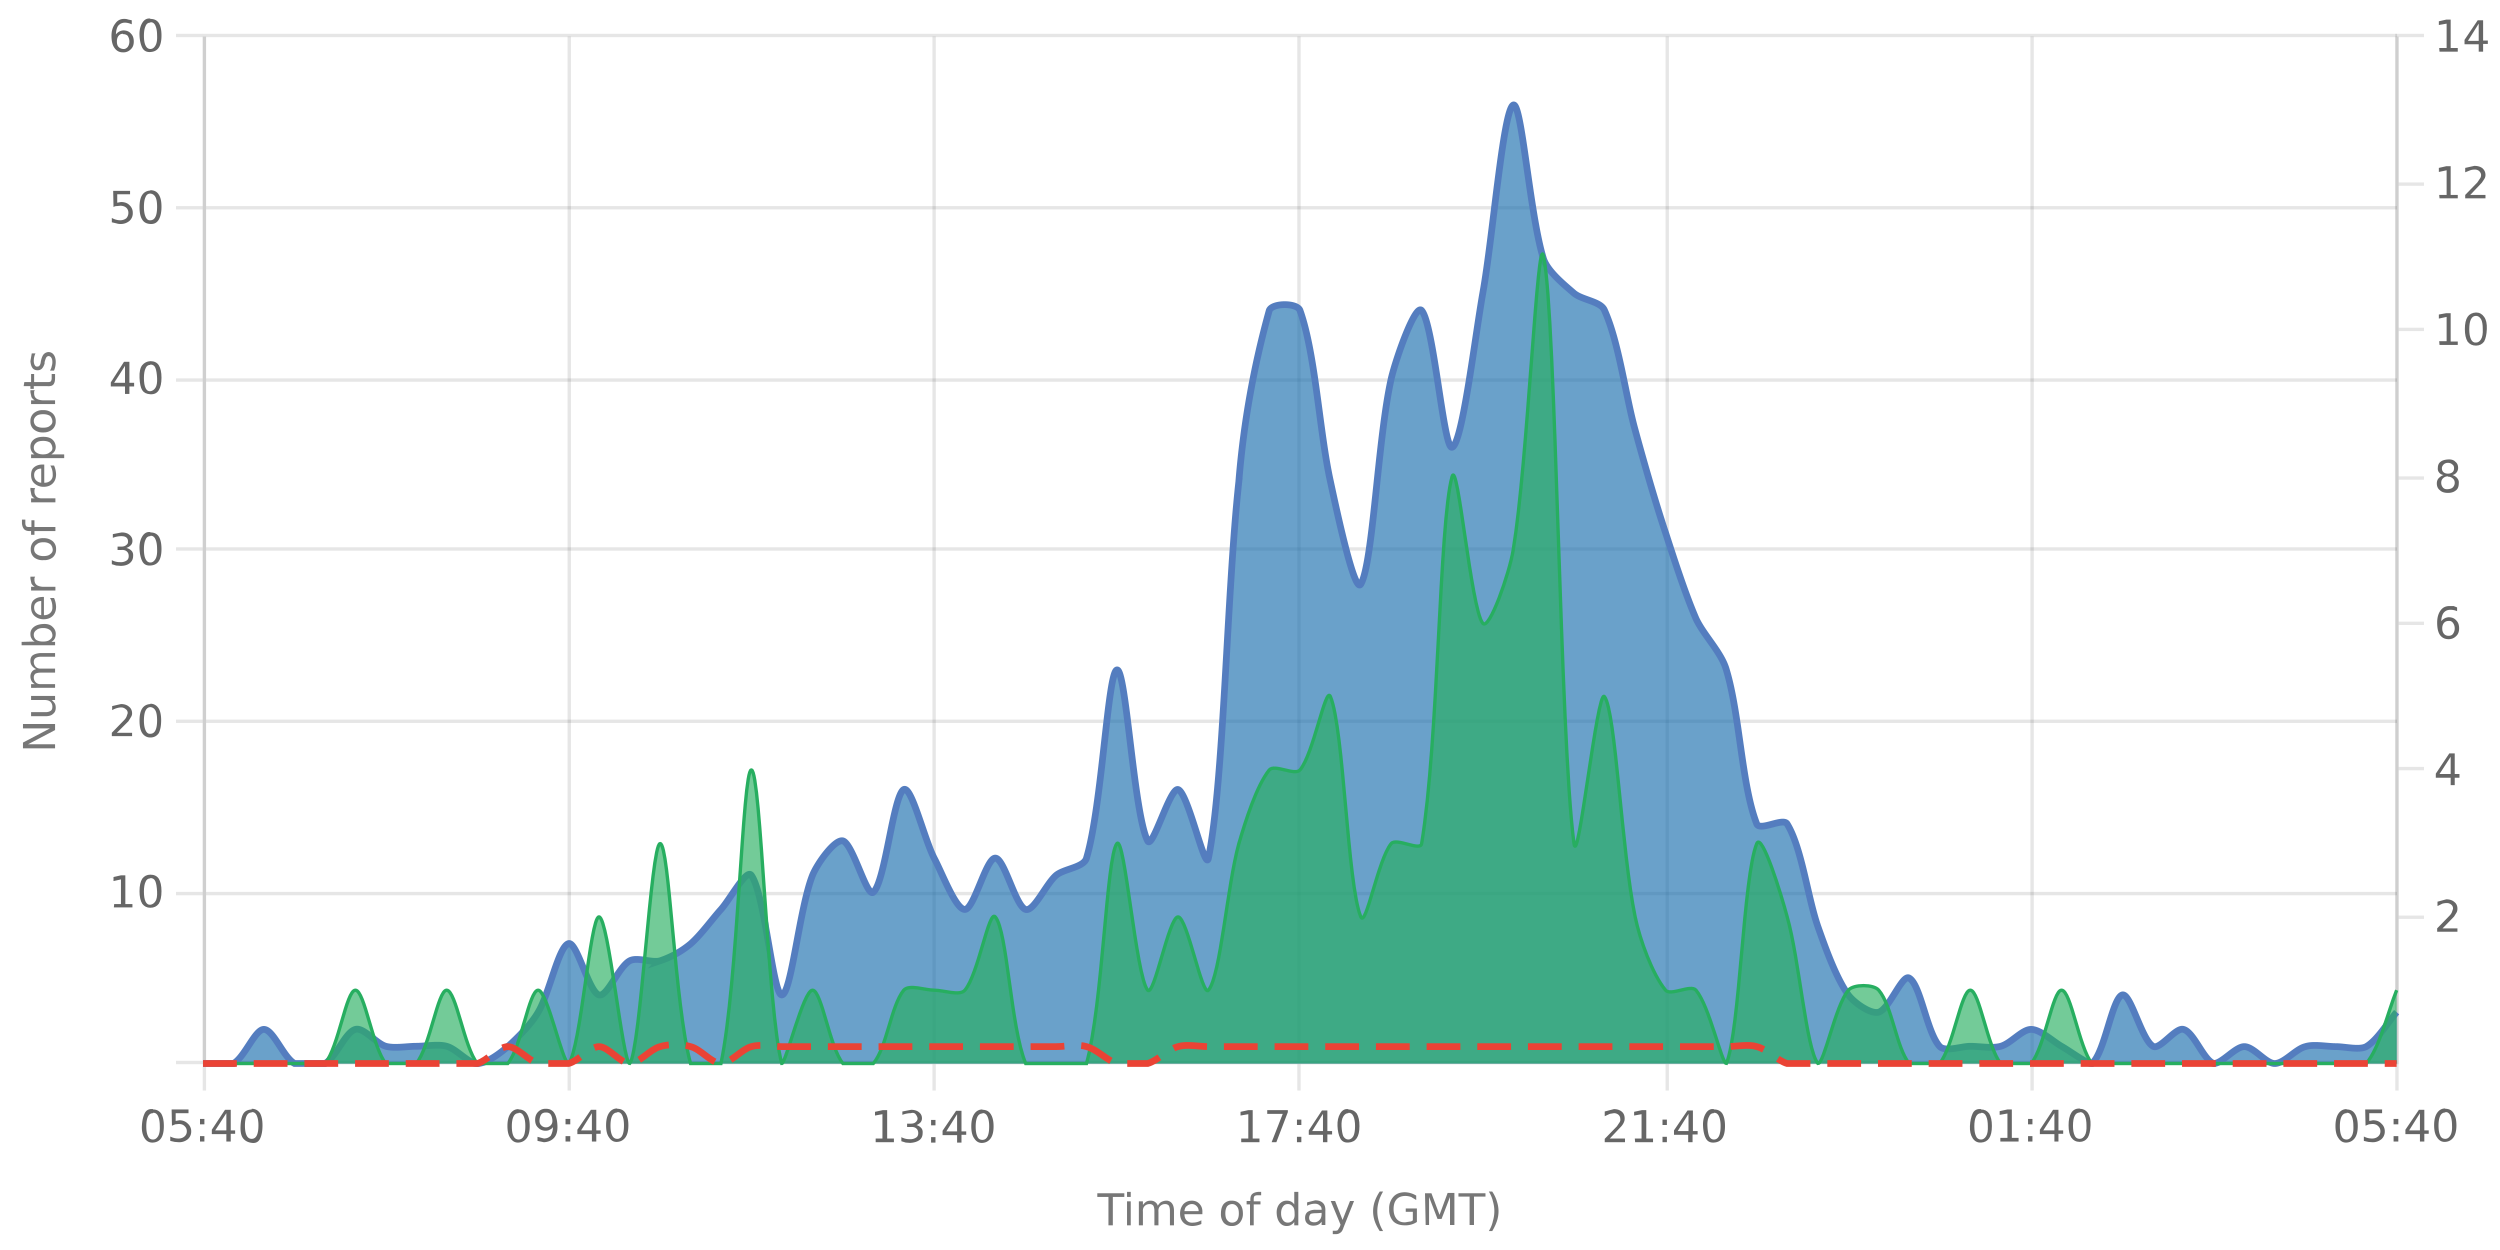 <?xml version="1.0" encoding="UTF-8"?><svg xmlns="http://www.w3.org/2000/svg" xmlns:xlink="http://www.w3.org/1999/xlink" viewBox="0 0 740 370" version="1.1"><defs><clipPath id="clip1"><path d="M60.1 31h649.4v283.8H60Zm0 0"/></clipPath><clipPath id="clip2"><path d="M59.1 9.8h651.4v306H59Zm0 0"/></clipPath><clipPath id="clip3"><path d="M60.1 75h649.4v239.8H60Zm0 0"/></clipPath><clipPath id="clip4"><path d="M59.6 61H710v254.3H59.6Zm0 0"/></clipPath><clipPath id="clip5"><path d="M59.1 280h651.4v35.8H59Zm0 0"/></clipPath></defs><g id="surface2662471"><path style="fill:none;stroke-width:1;stroke-linecap:butt;stroke-linejoin:miter;stroke:rgb(0%,0%,0%);stroke-opacity:0.098;stroke-miterlimit:10;" d="M61 314.5h648.5"/><path style="fill:none;stroke-width:1;stroke-linecap:butt;stroke-linejoin:miter;stroke:rgb(0%,0%,0%);stroke-opacity:0.098;stroke-miterlimit:10;" d="M52.1 314.5H60"/><path style="fill:none;stroke-width:1;stroke-linecap:butt;stroke-linejoin:miter;stroke:rgb(0%,0%,0%);stroke-opacity:0.098;stroke-miterlimit:10;" d="M61 264.5h648.5"/><path style="fill:none;stroke-width:1;stroke-linecap:butt;stroke-linejoin:miter;stroke:rgb(0%,0%,0%);stroke-opacity:0.098;stroke-miterlimit:10;" d="M52.1 264.5H60"/><path style="fill:none;stroke-width:1;stroke-linecap:butt;stroke-linejoin:miter;stroke:rgb(0%,0%,0%);stroke-opacity:0.098;stroke-miterlimit:10;" d="M61 213.5h648.5"/><path style="fill:none;stroke-width:1;stroke-linecap:butt;stroke-linejoin:miter;stroke:rgb(0%,0%,0%);stroke-opacity:0.098;stroke-miterlimit:10;" d="M52.1 213.5H60"/><path style="fill:none;stroke-width:1;stroke-linecap:butt;stroke-linejoin:miter;stroke:rgb(0%,0%,0%);stroke-opacity:0.098;stroke-miterlimit:10;" d="M61 162.5h648.5"/><path style="fill:none;stroke-width:1;stroke-linecap:butt;stroke-linejoin:miter;stroke:rgb(0%,0%,0%);stroke-opacity:0.098;stroke-miterlimit:10;" d="M52.1 162.5H60"/><path style="fill:none;stroke-width:1;stroke-linecap:butt;stroke-linejoin:miter;stroke:rgb(0%,0%,0%);stroke-opacity:0.098;stroke-miterlimit:10;" d="M61 112.5h648.5"/><path style="fill:none;stroke-width:1;stroke-linecap:butt;stroke-linejoin:miter;stroke:rgb(0%,0%,0%);stroke-opacity:0.098;stroke-miterlimit:10;" d="M52.1 112.5H60"/><path style="fill:none;stroke-width:1;stroke-linecap:butt;stroke-linejoin:miter;stroke:rgb(0%,0%,0%);stroke-opacity:0.098;stroke-miterlimit:10;" d="M61 61.5h648.5"/><path style="fill:none;stroke-width:1;stroke-linecap:butt;stroke-linejoin:miter;stroke:rgb(0%,0%,0%);stroke-opacity:0.098;stroke-miterlimit:10;" d="M52.1 61.5H60"/><path style="fill:none;stroke-width:1;stroke-linecap:butt;stroke-linejoin:miter;stroke:rgb(0%,0%,0%);stroke-opacity:0.098;stroke-miterlimit:10;" d="M61 10.5h648.5"/><path style="fill:none;stroke-width:1;stroke-linecap:butt;stroke-linejoin:miter;stroke:rgb(0%,0%,0%);stroke-opacity:0.098;stroke-miterlimit:10;" d="M52.1 10.5H60"/><path style=" stroke:none;fill-rule:nonzero;fill:rgb(46.667%,46.667%,46.667%);fill-opacity:1;" d="M6.8 221.5v-1.7l8-4.2h-8v-1.3h9.5v1.8l-8 4.2h8v1.2Zm6.7-9.5H9.2v-1.2h4.3q.9 0 1.5-.4.5-.3.5-1.2a2 2 0 0 0-.6-1.5q-.6-.5-1.7-.5h-4V206h7.1v1.2h-1q.5.4.9 1 .3.5.3 1.3 0 1.2-.8 1.8-.7.7-2.2.7m-2.9-14a3 3 0 0 1-1.2-1q-.4-.6-.4-1.4 0-1.2.8-1.7t2.2-.6h4.3v1.1h-4.2q-1 0-1.6.4-.5.4-.5 1.1 0 .9.6 1.5t1.7.5h4v1.2h-4.2q-1 0-1.6.3-.5.4-.5 1.1 0 .9.6 1.5t1.7.5h4v1.1H9.2v-1.1h1.1q-.7-.4-1-1t-.3-1.3.4-1.3 1.2-.8m2.2-12.2q-1.4 0-2 .6-.8.5-.8 1.4t.7 1.5q.8.5 2 .5 1.4 0 2-.5.9-.6.8-1.5t-.7-1.4q-.8-.6-2-.6m-2.5 4q-.7-.3-1-1-.3-.4-.3-1.3 0-1.2 1-2t2.8-.9 2.7.8q1 .9 1 2.1 0 .8-.3 1.4t-1 1h1.1v1H6.4v-1Zm2.2-13.2h.5v5.4q1.2 0 1.9-.7t.6-1.8a5 5 0 0 0-.7-2.6H16a7 7 0 0 1 .6 2.6q0 1.7-1 2.7t-2.7 1a4 4 0 0 1-2.7-1q-1-.9-1-2.5 0-1.5.8-2.2 1-.9 2.6-.9m-.4 1.2q-.9 0-1.5.5t-.6 1.4q0 1 .6 1.6t1.5.7Zm-1.8-7.2-.2.4v.5q0 1 .6 1.5t1.9.6h3.7v1.1H9.2v-1.1h1.1q-.7-.4-1-1l-.3-1.4v-.6Zm-.3-8.1q0 .9.7 1.4.8.6 2 .6 1.4 0 2-.5.9-.6.8-1.5t-.7-1.5q-.8-.6-2-.6-1.4 0-2 .6-.8.5-.8 1.5m-1 0a3 3 0 0 1 1-2.4 4 4 0 0 1 2.8-.9 4 4 0 0 1 2.7.9 3 3 0 0 1 1 2.4 3 3 0 0 1-1 2.4 4 4 0 0 1-2.7.8 4 4 0 0 1-2.8-.8 3 3 0 0 1-1-2.4m-2.6-8.8h1v1q0 .7.3 1 .1.2.9.2h.6v-2h.9v2h6.2v1.2h-6.2v1.1h-1v-1.1h-.4q-1.2 0-1.7-.6t-.6-1.7Zm3.9-9.3-.2.5v.5q0 .9.6 1.5t1.9.5h3.7v1.2H9.2v-1.2h1.1q-.7-.3-1-1L9 145v-.6Zm2.2-7h.5v5.4q1.2 0 1.9-.7t.6-1.8a5 5 0 0 0-.7-2.6H16a7 7 0 0 1 .6 2.6q0 1.7-1 2.7t-2.7 1a4 4 0 0 1-2.7-1q-1-.9-1-2.5 0-1.5.8-2.2 1-.9 2.6-.9m-.4 1.2q-.9 0-1.5.5t-.6 1.4q0 1 .6 1.6t1.5.7Zm3.1-4.2H19v1.1H9.2v-1.1h1q-.6-.4-.9-1t-.3-1.3q0-1.3 1-2.1t2.8-.8 2.7.8 1 2.1q0 .8-.3 1.3t-1 1m-2.4-4q-1.4 0-2 .5-.8.6-.8 1.5t.7 1.4q.8.6 2 .6 1.4 0 2-.6.9-.5.8-1.4t-.7-1.5q-.8-.5-2-.5m-2.8-6q0 1 .7 1.6.8.5 2 .5 1.4 0 2-.5.9-.6.8-1.5t-.7-1.5q-.8-.5-2-.5-1.4 0-2 .5-.8.6-.8 1.5m-1 0a3 3 0 0 1 1-2.3 4 4 0 0 1 2.8-.9 4 4 0 0 1 2.7.9 3 3 0 0 1 1 2.4 3 3 0 0 1-1 2.4 4 4 0 0 1-2.7.9 4 4 0 0 1-2.8-.9 3 3 0 0 1-1-2.4m1.3-9.2-.2.4v.5q0 1 .6 1.5t1.9.6h3.7v1.1H9.2v-1.1h1.1q-.7-.4-1-1l-.3-1.4v-.6Zm-3.1-2.4h2v-2.4h.9v2.4H14q.9 0 1-.2.3-.3.3-1v-1.2h1v1.2q0 1.3-.5 1.9t-1.8.5H10v.8h-1v-.8h-2Zm2.2-8.5h1.1a5 5 0 0 0-.5 2.2q0 .8.3 1.3t.8.4q.4 0 .6-.3.3-.3.4-1.3l.1-.4q.3-1.2.8-1.7t1.3-.6q1 0 1.6.8t.6 2.2a7 7 0 0 1-.5 2.5h-1.2q.4-.7.5-1.3.2-.6.2-1.2 0-.9-.3-1.3a1 1 0 0 0-.8-.5q-.4 0-.7.4-.2.3-.5 1.4v.4q-.3 1-.8 1.5t-1.3.5q-1 0-1.5-.7t-.6-2zM4.2 222.8"/><path style="fill:none;stroke-width:1;stroke-linecap:butt;stroke-linejoin:miter;stroke:rgb(0%,0%,0%);stroke-opacity:0.098;stroke-miterlimit:10;" d="M710 271.5h7.5"/><path style="fill:none;stroke-width:1;stroke-linecap:butt;stroke-linejoin:miter;stroke:rgb(0%,0%,0%);stroke-opacity:0.098;stroke-miterlimit:10;" d="M710 227.5h7.5"/><path style="fill:none;stroke-width:1;stroke-linecap:butt;stroke-linejoin:miter;stroke:rgb(0%,0%,0%);stroke-opacity:0.098;stroke-miterlimit:10;" d="M710 184.5h7.5"/><path style="fill:none;stroke-width:1;stroke-linecap:butt;stroke-linejoin:miter;stroke:rgb(0%,0%,0%);stroke-opacity:0.098;stroke-miterlimit:10;" d="M710 141.5h7.5"/><path style="fill:none;stroke-width:1;stroke-linecap:butt;stroke-linejoin:miter;stroke:rgb(0%,0%,0%);stroke-opacity:0.098;stroke-miterlimit:10;" d="M710 97.5h7.5"/><path style="fill:none;stroke-width:1;stroke-linecap:butt;stroke-linejoin:miter;stroke:rgb(0%,0%,0%);stroke-opacity:0.098;stroke-miterlimit:10;" d="M710 54.5h7.5"/><path style="fill:none;stroke-width:1;stroke-linecap:butt;stroke-linejoin:miter;stroke:rgb(0%,0%,0%);stroke-opacity:0.098;stroke-miterlimit:10;" d="M710 10.5h7.5"/><path style="fill:none;stroke-width:1;stroke-linecap:butt;stroke-linejoin:miter;stroke:rgb(0%,0%,0%);stroke-opacity:0.098;stroke-miterlimit:10;" d="M60.5 10.8V314"/><path style="fill:none;stroke-width:1;stroke-linecap:butt;stroke-linejoin:miter;stroke:rgb(0%,0%,0%);stroke-opacity:0.098;stroke-miterlimit:10;" d="M60.5 315v7.8"/><path style="fill:none;stroke-width:1;stroke-linecap:butt;stroke-linejoin:miter;stroke:rgb(0%,0%,0%);stroke-opacity:0.098;stroke-miterlimit:10;" d="M168.5 10.8V314"/><path style="fill:none;stroke-width:1;stroke-linecap:butt;stroke-linejoin:miter;stroke:rgb(0%,0%,0%);stroke-opacity:0.098;stroke-miterlimit:10;" d="M168.5 315v7.8"/><path style="fill:none;stroke-width:1;stroke-linecap:butt;stroke-linejoin:miter;stroke:rgb(0%,0%,0%);stroke-opacity:0.098;stroke-miterlimit:10;" d="M276.5 10.8V314"/><path style="fill:none;stroke-width:1;stroke-linecap:butt;stroke-linejoin:miter;stroke:rgb(0%,0%,0%);stroke-opacity:0.098;stroke-miterlimit:10;" d="M276.5 315v7.8"/><path style="fill:none;stroke-width:1;stroke-linecap:butt;stroke-linejoin:miter;stroke:rgb(0%,0%,0%);stroke-opacity:0.098;stroke-miterlimit:10;" d="M384.5 10.8V314"/><path style="fill:none;stroke-width:1;stroke-linecap:butt;stroke-linejoin:miter;stroke:rgb(0%,0%,0%);stroke-opacity:0.098;stroke-miterlimit:10;" d="M384.5 315v7.8"/><path style="fill:none;stroke-width:1;stroke-linecap:butt;stroke-linejoin:miter;stroke:rgb(0%,0%,0%);stroke-opacity:0.098;stroke-miterlimit:10;" d="M493.5 10.8V314"/><path style="fill:none;stroke-width:1;stroke-linecap:butt;stroke-linejoin:miter;stroke:rgb(0%,0%,0%);stroke-opacity:0.098;stroke-miterlimit:10;" d="M493.5 315v7.8"/><path style="fill:none;stroke-width:1;stroke-linecap:butt;stroke-linejoin:miter;stroke:rgb(0%,0%,0%);stroke-opacity:0.098;stroke-miterlimit:10;" d="M601.5 10.8V314"/><path style="fill:none;stroke-width:1;stroke-linecap:butt;stroke-linejoin:miter;stroke:rgb(0%,0%,0%);stroke-opacity:0.098;stroke-miterlimit:10;" d="M601.5 315v7.8"/><path style="fill:none;stroke-width:1;stroke-linecap:butt;stroke-linejoin:miter;stroke:rgb(0%,0%,0%);stroke-opacity:0.098;stroke-miterlimit:10;" d="M709.5 10.8V314"/><path style="fill:none;stroke-width:1;stroke-linecap:butt;stroke-linejoin:miter;stroke:rgb(0%,0%,0%);stroke-opacity:0.098;stroke-miterlimit:10;" d="M709.5 315v7.8"/><path style=" stroke:none;fill-rule:nonzero;fill:rgb(46.667%,46.667%,46.667%);fill-opacity:1;" d="M324.8 353.2h8v1.1h-3.4v8.4h-1.3v-8.4h-3.3Zm8.8 2.4h1.1v7.1h-1.1Zm0-2.8h1.1v1.5h-1.1Zm9.1 4.1q.5-.8 1-1.1.8-.4 1.5-.4a2 2 0 0 1 1.7.8q.6.8.6 2.2v4.3h-1.2v-4.3q0-.9-.3-1.5-.4-.5-1.1-.5-.9 0-1.5.6t-.5 1.7v4h-1.2v-4.3q0-.9-.3-1.5-.4-.5-1.1-.5-.9 0-1.5.6t-.5 1.7v4h-1.2v-7.1h1.2v1.1q.4-.6 1-1 .5-.3 1.3-.3t1.3.4q.6.4.8 1.1m13.2 2v.5h-5.3q0 1.2.7 1.9t1.8.6a5 5 0 0 0 2.5-.7v1.1a7 7 0 0 1-2.6.6q-1.7 0-2.7-1t-1-2.7q0-1.6 1-2.8 1-1 2.5-1 1.4 0 2.3 1t.8 2.5m-1.1-.4q0-.9-.6-1.5t-1.4-.6-1.5.6q-.6.4-.7 1.5Zm10-2.1q-1 0-1.6.7-.5.8-.5 2 0 1.4.5 2 .6.8 1.5.8t1.5-.7q.5-.8.5-2 0-1.4-.5-2-.6-.8-1.5-.8m0-1q1.4 0 2.3 1t.9 2.8a4 4 0 0 1-.9 2.7 3 3 0 0 1-2.4 1 3 3 0 0 1-2.4-1 4 4 0 0 1-.8-2.7q0-1.8.8-2.8a3 3 0 0 1 2.4-1m8.7-2.6v1h-1.1q-.6 0-.9.3-.2.2-.2.9v.6h2v.9h-2v6.2H370v-6.2H369v-1h1.1v-.4q0-1.2.6-1.7t1.7-.6Zm9.8 3.9v-3.9h1.2v9.9h-1.2v-1q-.4.6-1 .9-.4.3-1.3.3-1.2 0-2-1t-.9-2.7.8-2.8q.9-1 2.1-1 .9 0 1.4.3.6.3 1 1m-4 2.5q0 1.2.6 2 .5.7 1.4.7t1.5-.7.5-2q0-1.5-.5-2-.6-.8-1.5-.8t-1.4.7q-.6.8-.6 2m10.8 0q-1.5 0-2 .2-.5.4-.5 1.2 0 .6.4 1 .5.3 1.1.3a2 2 0 0 0 1.6-.7q.6-.6.6-1.8v-.3Zm2.3-.6v4.1h-1.1v-1q-.4.6-1 .9t-1.5.3q-1 0-1.7-.6t-.7-1.7q0-1.2.8-1.8a4 4 0 0 1 2.4-.6h1.7v-.1q0-.8-.6-1.2-.5-.5-1.4-.5a5 5 0 0 0-2.3.6v-1l2.4-.6q1.5 0 2.3.8t.7 2.4m5.4 4.8q-.4 1.3-1 1.6a2 2 0 0 1-1.2.4h-1v-1h.7q.6 0 .8-.2l.6-1 .2-.6-2.9-7h1.3l2.2 5.6 2.2-5.6h1.2Zm11.7-10.6q-.9 1.5-1.3 3a10 10 0 0 0 0 5.7q.4 1.5 1.3 3h-1q-1-1.5-1.5-3a9 9 0 0 1 0-5.7q.5-1.5 1.5-3Zm8.8 8.5v-2.5h-2.1v-1h3.3v4a6 6 0 0 1-3.5 1q-2.3 0-3.5-1.2a5 5 0 0 1-1.2-3.6 5 5 0 0 1 1.2-3.6q1.2-1.4 3.5-1.4a7 7 0 0 1 3.3 1v1.3l-1.5-.9q-.9-.3-1.7-.3-1.7 0-2.6 1t-.9 2.9q0 1.8.9 2.9t2.6 1l1.2-.2q.6 0 1-.4m3.6-8h1.9l2.4 6.4 2.4-6.5h2v9.5h-1.3v-8.3l-2.5 6.5h-1.2l-2.5-6.5v8.3H422Zm9.9 0h8v1h-3.4v8.4h-1.3v-8.4h-3.3Zm9-.5h1q1 1.5 1.4 3a9 9 0 0 1 0 5.7q-.5 1.5-1.4 3h-1q.9-1.5 1.2-3a10 10 0 0 0 0-5.8q-.3-1.4-1.2-2.9m-116-2.2"/><path style="fill:none;stroke-width:1;stroke-linecap:butt;stroke-linejoin:miter;stroke:rgb(0%,0%,0%);stroke-opacity:0.098;stroke-miterlimit:10;" d="M60.5 10v305"/><path style=" stroke:none;fill-rule:nonzero;fill:rgb(40%,40%,40%);fill-opacity:1;" d="M33.8 267.6h2v-7.3l-2.2.5v-1.2l2.2-.5h1.3v8.5h2.1v1h-5.5Zm10.7-7.6q-1 0-1.4 1-.5 1-.5 2.9 0 2 .5 3t1.4.9 1.5-1 .5-2.9-.5-3-1.5-1m0-1q1.7 0 2.5 1.2.8 1.3.8 3.7t-.8 3.7q-.9 1.2-2.5 1.2-1.5 0-2.4-1.2-.8-1.3-.8-3.7t.8-3.7q.9-1.2 2.4-1.2m-12.4-2.4"/><path style=" stroke:none;fill-rule:nonzero;fill:rgb(40%,40%,40%);fill-opacity:1;" d="M34.6 216.9h4.5v1h-6v-1l3.6-3.7q.6-.6.8-1.2l.3-.9q0-.8-.6-1.2a2 2 0 0 0-1.3-.5q-.6 0-1.3.2t-1.4.6V209l2.6-.6q1.5 0 2.4.8.9.7.9 2 0 .5-.3 1t-.8 1.3zm10-7.6q-1 0-1.5 1t-.5 3q0 1.8.5 2.9t1.4 1q1 0 1.5-1t.5-3-.5-2.9-1.5-1m0-1q1.5 0 2.4 1.3.8 1.2.8 3.6T47 217q-.9 1.3-2.5 1.3-1.5 0-2.4-1.3-.8-1.2-.8-3.7 0-2.4.8-3.6t2.4-1.3M32 206"/><path style=" stroke:none;fill-rule:nonzero;fill:rgb(40%,40%,40%);fill-opacity:1;" d="M37.4 162.2q.9.2 1.5.8t.5 1.6q0 1.3-1 2.1t-2.7.8l-1.3-.1-1.3-.4v-1.2a5 5 0 0 0 2.5.6 3 3 0 0 0 1.9-.5q.6-.4.6-1.3t-.6-1.4-1.6-.4h-1.1v-1h1.1q1 0 1.5-.5.5-.3.5-1 0-.8-.5-1.2t-1.5-.4a7 7 0 0 0-2.5.5v-1.1l2.6-.5q1.5 0 2.3.7.9.7.9 1.8 0 .8-.5 1.3t-1.3.8m7.1-3.5q-1 0-1.4 1-.5 1-.5 2.9t.5 2.9 1.4 1 1.5-1 .5-3q0-1.8-.5-2.9t-1.5-1m0-1q1.7 0 2.5 1.2.8 1.3.8 3.7t-.8 3.6-2.5 1.3-2.4-1.3-.8-3.6.8-3.7 2.4-1.3m-12.4-2.5"/><path style=" stroke:none;fill-rule:nonzero;fill:rgb(40%,40%,40%);fill-opacity:1;" d="m37 108.3-3.2 5H37Zm-.3-1.2h1.6v6.2h1.4v1.1h-1.4v2.2H37v-2.2h-4.2v-1.2Zm7.8.9q-1 0-1.4 1-.5 1-.5 2.9 0 2 .5 3t1.4.9 1.5-1 .5-2.9-.5-3-1.5-1m0-1q1.7 0 2.5 1.2.8 1.3.8 3.7t-.8 3.7-2.5 1.2-2.4-1.2-.8-3.7.8-3.7 2.4-1.2m-12.4-2.4"/><path style=" stroke:none;fill-rule:nonzero;fill:rgb(40%,40%,40%);fill-opacity:1;" d="M33.5 56.5h5v1h-3.8V60l1.1-.2q1.6 0 2.5.9a3 3 0 0 1 1 2.3 3 3 0 0 1-1 2.4 4 4 0 0 1-2.7.9q-.6 0-1.2-.2l-1.3-.3v-1.3a5 5 0 0 0 2.5.7q1 0 1.8-.6.6-.7.6-1.6a2 2 0 0 0-.6-1.5q-.7-.6-1.8-.6l-1 .1q-.6 0-1 .3Zm11 .8q-1 0-1.4 1-.5 1-.5 3 0 1.8.5 2.9t1.4 1q1 0 1.5-1t.5-3-.5-2.9-1.5-1m0-1q1.7 0 2.5 1.3.8 1.2.8 3.6T47 65t-2.5 1.3-2.4-1.3q-.8-1.2-.8-3.7 0-2.4.8-3.6t2.4-1.3M32.1 54"/><path style=" stroke:none;fill-rule:nonzero;fill:rgb(40%,40%,40%);fill-opacity:1;" d="M36.4 10q-.8 0-1.3.6t-.5 1.7.5 1.6 1.3.6 1.4-.6q.5-.7.5-1.6t-.5-1.7q-.5-.5-1.4-.5M39 6v1.2a5 5 0 0 0-2-.5q-1.2 0-2 .9-.6.8-.7 2.6A3 3 0 0 1 36.5 9q1.5 0 2.3 1 .8.8.8 2.3t-.9 2.3a3 3 0 0 1-2.3.9q-1.6 0-2.5-1.3-.9-1.2-.9-3.6 0-2.2 1.1-3.6 1-1.5 2.9-1.4.4 0 1 .2zm5.5.7q-1 0-1.4 1-.5 1-.5 2.9t.5 2.9 1.4 1 1.5-1 .5-3q0-1.8-.5-2.9t-1.5-1m0-1q1.7 0 2.5 1.2.8 1.3.8 3.7t-.8 3.6-2.5 1.3-2.4-1.3-.8-3.6.8-3.7 2.4-1.3M32.1 3.1"/><path style="fill:none;stroke-width:1;stroke-linecap:butt;stroke-linejoin:miter;stroke:rgb(0%,0%,0%);stroke-opacity:0.098;stroke-miterlimit:10;" d="M709.5 10v305"/><path style=" stroke:none;fill-rule:nonzero;fill:rgb(40%,40%,40%);fill-opacity:1;" d="M723 274.8h4.4v1h-6v-1l3.6-3.7q.6-.6.8-1.2l.3-.9q0-.8-.5-1.2a2 2 0 0 0-1.4-.5q-.6 0-1.3.2l-1.4.7v-1.3l2.6-.7q1.5 0 2.4.8.9.7.9 2 0 .5-.2 1l-.8 1.3zm-2.5-11"/><path style=" stroke:none;fill-rule:nonzero;fill:rgb(40%,40%,40%);fill-opacity:1;" d="m725.4 224-3.3 5.1h3.3Zm-.4-1h1.6v6.1h1.4v1.1h-1.4v2.2h-1.2v-2.2H721V229Zm-4.5-2.6"/><path style=" stroke:none;fill-rule:nonzero;fill:rgb(40%,40%,40%);fill-opacity:1;" d="M724.8 183.8q-.9 0-1.4.6t-.5 1.6.5 1.6 1.4.6 1.3-.6q.5-.7.5-1.6t-.5-1.6-1.3-.6m2.5-4v1.1a5 5 0 0 0-2-.4q-1.2 0-1.9.8t-.8 2.6a3 3 0 0 1 2.2-1.2q1.5 0 2.3 1 .8.8.8 2.3t-.9 2.3a3 3 0 0 1-2.2.9q-1.7 0-2.6-1.3-.8-1.2-.8-3.6 0-2.2 1-3.6t2.9-1.3h1zm-6.8-2.9"/><path style=" stroke:none;fill-rule:nonzero;fill:rgb(40%,40%,40%);fill-opacity:1;" d="M724.6 141a2 2 0 0 0-1.5.6q-.5.5-.5 1.3t.5 1.4 1.5.5 1.4-.5q.6-.6.6-1.4t-.6-1.3a2 2 0 0 0-1.4-.5m-1.3-.5q-.8-.1-1.3-.7t-.4-1.4q0-1.2.8-1.8.7-.6 2.2-.7t2.2.7q.8.6.8 1.8 0 .8-.5 1.4t-1.2.7q.9.3 1.4.9.6.7.5 1.5 0 1.5-.8 2.1-.9.8-2.4.8-1.6 0-2.4-.8-.9-.7-.9-2 0-1 .6-1.6t1.4-.9m-.5-2q0 .8.5 1.2t1.3.4 1.3-.4.5-1.2q0-.8-.5-1.1-.5-.5-1.3-.5t-1.3.5-.5 1.1m-2.3-5"/><path style=" stroke:none;fill-rule:nonzero;fill:rgb(40%,40%,40%);fill-opacity:1;" d="M722 101h2.2v-7.2l-2.3.5v-1.2l2.2-.4h1.3v8.4h2.1v1h-5.4Zm10.9-7.5q-1 0-1.5 1t-.5 3q0 1.8.5 2.9t1.5 1q.9 0 1.5-1t.5-3q0-2-.5-2.9-.6-1-1.5-1m0-1q1.5 0 2.4 1.3.9 1.2.8 3.6t-.8 3.7q-.9 1.2-2.4 1.2-1.6 0-2.5-1.2-.8-1.3-.8-3.7t.8-3.6 2.5-1.3m-12.4-2.4"/><path style=" stroke:none;fill-rule:nonzero;fill:rgb(40%,40%,40%);fill-opacity:1;" d="M722 57.7h2.2v-7.3l-2.3.5v-1.2l2.2-.5h1.3v8.5h2.1v1h-5.4Zm9.2 0h4.5v1h-6v-1l3.6-3.7.8-1.2q.3-.4.3-1t-.6-1.2a2 2 0 0 0-1.4-.4q-.6 0-1.2.2l-1.5.6v-1.3l2.7-.6q1.5 0 2.4.7.9.8.9 2 0 .6-.3 1.1t-.8 1.2zm-10.7-11"/><path style=" stroke:none;fill-rule:nonzero;fill:rgb(40%,40%,40%);fill-opacity:1;" d="M722 14.2h2.2V7l-2.3.4V6.3l2.2-.5h1.3v8.4h2.1v1.1h-5.4ZM733.7 7l-3.2 5.1h3.2Zm-.3-1h1.6V12h1.4v1h-1.4v2.3h-1.3v-2.2h-4.2v-1.3Zm-12.8-2.7"/><path style="fill:none;stroke-width:1;stroke-linecap:butt;stroke-linejoin:miter;stroke:rgb(0%,0%,0%);stroke-opacity:0.098;stroke-miterlimit:10;" d="M60 314.5h650"/><path style=" stroke:none;fill-rule:nonzero;fill:rgb(40%,40%,40%);fill-opacity:1;" d="M45.3 329.5q-1 0-1.5 1t-.5 2.9.5 2.9q.4 1 1.5 1 .9 0 1.5-1t.5-3q0-1.8-.5-2.9t-1.5-1m0-1q1.5 0 2.4 1.2.8 1.3.8 3.7t-.8 3.6-2.4 1.3-2.5-1.3-.8-3.6.8-3.7 2.5-1.3m5.5.1h5v1.1H52v2.3l1.1-.2q1.5 0 2.5 1a3 3 0 0 1 1 2.3 3 3 0 0 1-1 2.3 4 4 0 0 1-2.7.9l-1.2-.1-1.3-.3v-1.3a5 5 0 0 0 2.5.6q1 0 1.7-.6t.7-1.5a2 2 0 0 0-.7-1.6q-.6-.6-1.7-.6l-1 .1-1 .4Zm8.4 7.9h1.3v1.6h-1.3Zm0-5.1h1.3v1.6h-1.3Zm7.8-1.7-3.3 5.1H67Zm-.4-1h1.7v6.1h1.3v1h-1.3v2.3H67v-2.2h-4.3v-1.3Zm7.9.8q-1 0-1.5 1t-.5 2.9.5 2.9 1.5 1 1.5-1 .5-3q0-1.8-.5-2.9t-1.5-1m0-1q1.5 0 2.4 1.2.8 1.3.8 3.7T77 337t-2.4 1.3T72 337t-.8-3.6.8-3.7 2.5-1.3M41 326"/><path style=" stroke:none;fill-rule:nonzero;fill:rgb(40%,40%,40%);fill-opacity:1;" d="M153.5 329.5q-1 0-1.5 1t-.5 2.9.5 2.9 1.5 1 1.5-1 .5-3q0-1.8-.5-2.9t-1.5-1m0-1q1.6 0 2.4 1.2.9 1.3.9 3.7t-.9 3.6-2.4 1.3-2.4-1.3q-.9-1.2-.9-3.6t.9-3.7 2.4-1.3m5.6 9.4v-1.2l1.9.5q1.2 0 2-.8.6-1 .7-2.6-.3.5-1 .8-.4.3-1.2.3a3 3 0 0 1-2.2-.9q-.9-.8-.9-2.3t.9-2.4a3 3 0 0 1 2.3-.9q1.7 0 2.5 1.3t.9 3.7-1 3.6-3 1.3zm2.5-4q.8 0 1.4-.6t.5-1.6-.5-1.6-1.4-.6-1.4.6-.5 1.6.5 1.6 1.4.6m5.8 2.6h1.4v1.6h-1.4Zm0-5.1h1.4v1.6h-1.4Zm7.8-1.7-3.2 5.1h3.2Zm-.3-1h1.6v6.1h1.3v1h-1.3v2.3h-1.3v-2.2h-4.3v-1.3Zm7.8.8q-1 0-1.5 1t-.5 2.9.5 2.9 1.5 1 1.5-1 .5-3q0-1.8-.5-2.9t-1.5-1m0-1q1.6 0 2.4 1.2.9 1.3.9 3.7t-.9 3.6-2.4 1.3-2.4-1.3q-.9-1.2-.9-3.6t.9-3.7 2.4-1.3m-33.3-2.5"/><path style=" stroke:none;fill-rule:nonzero;fill:rgb(40%,40%,40%);fill-opacity:1;" d="M259.2 337h2v-7.2l-2.2.4v-1.1l2.3-.5h1.3v8.4h2v1.1h-5.4Zm12-4q.8.2 1.4.8t.5 1.6q0 1.4-1 2.1t-2.7.8l-1.3-.1-1.3-.4v-1.2a5 5 0 0 0 2.5.6 3 3 0 0 0 1.9-.5q.6-.4.6-1.3t-.6-1.4-1.6-.4h-1.1v-1h1.1q1 0 1.5-.5t.5-1-.5-1.2-1.5-.4a7 7 0 0 0-2.5.5V329l2.6-.5q1.4 0 2.3.7t.9 1.8q0 .8-.5 1.3t-1.3.8m4.5 3.5h1.3v1.6h-1.3Zm0-5.1h1.3v1.6h-1.3Zm7.7-1.7-3.2 5.1h3.2Zm-.3-1h1.6v6.1h1.4v1h-1.4v2.3h-1.3v-2.2h-4.3v-1.3Zm7.8.8q-1 0-1.5 1t-.5 2.9.5 2.9q.4 1 1.5 1 1 0 1.5-1t.5-3q0-1.8-.5-2.9t-1.5-1m0-1q1.6 0 2.4 1.2.9 1.3.9 3.7t-.9 3.6-2.4 1.3-2.4-1.3q-.9-1.2-.9-3.6t.9-3.7 2.4-1.3m-33.3-2.5"/><path style=" stroke:none;fill-rule:nonzero;fill:rgb(40%,40%,40%);fill-opacity:1;" d="M367.4 337h2.1v-7.2l-2.3.4v-1.1l2.3-.5h1.3v8.4h2v1.1h-5.4Zm7.7-8.4h6.1v.6l-3.4 8.9h-1.4l3.3-8.4h-4.6Zm8.8 7.9h1.3v1.6h-1.3Zm0-5.1h1.3v1.6h-1.3Zm7.7-1.7-3.2 5.1h3.2Zm-.3-1h1.6v6.1h1.4v1h-1.4v2.3h-1.3v-2.2h-4.2v-1.3Zm7.8.8q-.9 0-1.5 1t-.5 2.9.5 2.9q.6 1 1.5 1t1.5-1q.5-1 .5-3 0-1.8-.5-2.9t-1.5-1m0-1q1.6 0 2.5 1.2.8 1.3.8 3.7t-.8 3.6-2.5 1.3-2.4-1.3-.8-3.6.8-3.7 2.4-1.3m-33.3-2.5"/><path style=" stroke:none;fill-rule:nonzero;fill:rgb(40%,40%,40%);fill-opacity:1;" d="M476.5 337h4.5v1.1h-6v-1l3.6-3.7.8-1.2q.3-.5.2-1 0-.7-.5-1.2a2 2 0 0 0-1.4-.5l-1.2.2-1.5.7V329l2.7-.7q1.5 0 2.4.8.8.7.8 2 0 .6-.2 1-.2.6-.8 1.3zm7.4 0h2v-7.2l-2.2.4v-1.1l2.3-.5h1.3v8.4h2v1.1H484Zm8.2-.5h1.3v1.6h-1.3Zm0-5.1h1.3v1.6h-1.3Zm7.7-1.7-3.2 5.1h3.2Zm-.3-1h1.6v6.1h1.4v1H501v2.3h-1.3v-2.2h-4.2v-1.3Zm7.8.8q-1 0-1.4 1-.6 1-.5 2.9t.5 2.9q.5 1 1.4 1 1 0 1.5-1t.5-3q0-1.8-.5-2.9t-1.5-1m0-1q1.7 0 2.5 1.2.8 1.3.8 3.7t-.8 3.6-2.5 1.3-2.4-1.3-.8-3.6.8-3.7 2.4-1.3M474 326"/><path style=" stroke:none;fill-rule:nonzero;fill:rgb(40%,40%,40%);fill-opacity:1;" d="M586.4 329.5q-1 0-1.5 1t-.5 2.9.5 2.9q.4 1 1.5 1 .9 0 1.5-1t.5-3q0-1.8-.5-2.9t-1.5-1m0-1q1.5 0 2.4 1.2.8 1.3.8 3.7t-.8 3.6-2.4 1.3-2.5-1.3-.8-3.6.8-3.7 2.5-1.3m5.7 8.5h2.1v-7.2l-2.3.4v-1.1l2.3-.5h1.3v8.4h2v1.1h-5.4Zm8.2-.5h1.3v1.6h-1.3Zm0-5.1h1.3v1.6h-1.3Zm7.8-1.7-3.3 5.1h3.3Zm-.4-1h1.6v6.1h1.4v1h-1.4v2.3h-1.2v-2.2h-4.3v-1.3Zm7.9.8q-1 0-1.5 1t-.5 2.9.5 2.9q.4 1 1.5 1 .9 0 1.5-1t.5-3q0-1.8-.5-2.9t-1.5-1m0-1q1.5 0 2.4 1.2.9 1.3.8 3.7t-.8 3.6q-.9 1.3-2.4 1.3-1.6 0-2.5-1.3-.8-1.2-.8-3.6t.8-3.7 2.5-1.3m-33.4-2.5"/><path style=" stroke:none;fill-rule:nonzero;fill:rgb(40%,40%,40%);fill-opacity:1;" d="M694.6 329.5q-1 0-1.5 1t-.5 2.9.5 2.9q.4 1 1.5 1 .9 0 1.5-1t.5-3q0-1.8-.5-2.9t-1.5-1m0-1q1.6 0 2.4 1.2.9 1.3.9 3.7t-.9 3.6-2.4 1.3-2.4-1.3q-.9-1.2-.9-3.6t.9-3.7 2.4-1.3m5.5.1h5v1.1h-3.8v2.3l1.1-.2q1.6 0 2.5 1a3 3 0 0 1 1 2.3 3 3 0 0 1-1 2.3 4 4 0 0 1-2.7.9l-1.2-.1-1.3-.3v-1.3a5 5 0 0 0 2.5.6q1 0 1.7-.6t.7-1.5a2 2 0 0 0-.7-1.6q-.6-.6-1.7-.6l-1 .1-1 .4Zm8.4 7.9h1.4v1.6h-1.4Zm0-5.1h1.4v1.6h-1.4Zm7.8-1.7-3.2 5.1h3.2Zm-.3-1h1.6v6.1h1.3v1h-1.3v2.3h-1.3v-2.2H712v-1.3Zm7.8.8q-1 0-1.5 1t-.5 2.9.5 2.9q.4 1 1.5 1 .9 0 1.5-1t.5-3q0-1.8-.5-2.9t-1.5-1m0-1q1.6 0 2.4 1.2.9 1.3.9 3.7t-.9 3.6-2.4 1.3-2.4-1.3q-.9-1.2-.9-3.6t.9-3.7 2.4-1.3m-33.3-2.5"/><g clip-path="url(#clip1)" clip-rule="nonzero"><path style=" stroke:none;fill-rule:nonzero;fill:rgb(9.804%,43.137%,67.843%);fill-opacity:0.647;" d="M60.1 314.8h9c3.3-1.8 6.4-10.1 9-10.1 2.8 0 5.8 8.3 9.1 10.1h9c3.3-1.8 6-9.3 9-10.1 2.4-.7 6.2 4.2 9 5 2.6.7 6.4 0 9 0 2.8 0 6.6-.7 9 0 3 .8 6.4 5.1 9.1 5.1s6.7-3 9-5c3-2.7 7-6.7 9-10.2 3.4-5.7 6-19.4 9-20.3 2.5-.6 6 14.4 9 15.2 2.4.7 5.8-8.3 9.1-10.1 2.2-1.2 6.5.7 9 0a28 28 0 0 0 9-5c3.1-2.7 6.3-7.2 9-10.2s7.6-12.2 9-10.1c4 5.5 6.4 35.4 9 35.4 2.8 0 5.2-25.5 9.1-35.4 1.5-3.7 6.7-10.8 9-10.2 3 .9 7.1 16.9 9 15.2 3.5-2.9 5.9-28.6 9-30.4 2.3-1.2 6 14.4 9 20.3 2.5 4.7 6.4 15.2 9.1 15.2s6.3-15.2 9-15.2 6 14.3 9 15.2c2.4.7 6-7.5 9-10.1 2.4-2 8.2-2.3 9-5.1 4.6-15.4 6.3-55 9-55.7s5 42.7 9.1 50.6c1.4 2.8 6.6-15.8 9-15.2 3 .9 8.1 24.8 9 20.3 4.6-22.8 5.4-78.2 9-111.5a270 270 0 0 1 9-50.6c.9-2.3 8.3-2.3 9.1 0 4.6 12.9 5.7 35.6 9 50.6 2 9.3 7.2 33.5 9 30.4 3.6-6 5-42.9 9-60.8 1.5-6.4 7.2-22.3 9-20.2 3.6 4 6.5 41.2 9 40.5 3-.8 6.7-31.9 9.1-45.6 3-16.7 6-54 9-55.7 2.5-1.4 4.9 32.6 9 45.6 1.3 3.7 6 7.5 9 10.1 2.4 2 7.9 2.4 9 5 4.3 9.5 6.2 25 9.1 35.5 2.5 9.2 6 21.4 9 30.4 2.5 7.7 5.8 18 9 25.4 2.2 4.8 7.6 10.1 9 15.2 4 13.2 4.5 34.1 9 45.6 1 2.2 7.9-2 9 0 4.3 7 6 21.4 9.1 30.4 2.2 6.2 5.3 15 9 20.2 1.8 2.4 6.7 5.8 9 5.1 3.1-.9 7-11.3 9-10.1 3.4 1.9 5.2 16 9 20.2 1.6 1.8 6.4 0 9.1 0s6.5.7 9 0c3-.8 6.3-5 9-5s6.4 3.5 9 5c2.8 1.6 7.4 5.1 9 5.1 3.8-3.1 6-19.4 9-20.3 2.5-.6 5.7 13.3 9.1 15.2 2 1.2 6.7-5.7 9-5 3.1.8 6 9.2 9 10.1 2.4 0 6.4-5 9-5 2.8 0 6.4 5 9 5 2.8 0 6.2-4.3 9.1-5 2.5-.8 6.3 0 9 0s6.9 1.1 9 0c3.3-1.9 6.4-7.2 9-10.2v15.2Zm0 0"/></g><g clip-path="url(#clip2)" clip-rule="nonzero"><path style="fill:none;stroke-width:2;stroke-linecap:butt;stroke-linejoin:miter;stroke:rgb(32.941%,49.02%,74.902%);stroke-opacity:1;stroke-miterlimit:10;" d="M60.1 314.8h9c3.3-1.8 6.4-10.1 9-10.1 2.8 0 5.8 8.3 9.1 10.1h9c3.3-1.8 6-9.3 9-10.1 2.4-.7 6.2 4.2 9 5 2.6.7 6.4 0 9 0 2.8 0 6.6-.7 9 0 3 .8 6.4 5.1 9.1 5.1s6.7-3 9-5c3-2.7 7-6.7 9-10.2 3.4-5.7 6-19.4 9-20.3 2.5-.6 6 14.4 9 15.2 2.4.7 5.8-8.3 9.1-10.1 2.2-1.2 6.5.7 9 0a28 28 0 0 0 9-5c3.1-2.7 6.3-7.2 9-10.2s7.6-12.2 9-10.1c4 5.5 6.4 35.4 9 35.4 2.8 0 5.2-25.5 9.1-35.4 1.5-3.7 6.7-10.8 9-10.2 3 .9 7.1 16.9 9 15.2 3.5-2.9 5.9-28.6 9-30.4 2.3-1.2 6 14.4 9 20.3 2.5 4.7 6.4 15.2 9.1 15.2s6.3-15.2 9-15.2 6 14.3 9 15.2c2.4.7 6-7.5 9-10.1 2.4-2 8.2-2.3 9-5.1 4.6-15.4 6.3-55 9-55.7s5 42.7 9.1 50.6c1.4 2.8 6.6-15.8 9-15.2 3 .9 8.1 24.8 9 20.3 4.6-22.8 5.4-78.2 9-111.5a270 270 0 0 1 9-50.6c.9-2.3 8.3-2.3 9.1 0 4.6 12.9 5.7 35.6 9 50.6 2 9.3 7.2 33.5 9 30.4 3.6-6 5-42.9 9-60.8 1.5-6.4 7.2-22.3 9-20.2 3.6 4 6.5 41.2 9 40.5 3-.8 6.7-31.9 9.1-45.6 3-16.7 6-54 9-55.7 2.5-1.4 4.9 32.6 9 45.6 1.3 3.7 6 7.5 9 10.1 2.4 2 7.9 2.4 9 5 4.3 9.5 6.2 25 9.1 35.5 2.5 9.2 6 21.4 9 30.4 2.5 7.7 5.8 18 9 25.4 2.2 4.8 7.6 10.1 9 15.2 4 13.2 4.5 34.1 9 45.6 1 2.2 7.9-2 9 0 4.3 7 6 21.4 9.1 30.4 2.2 6.2 5.3 15 9 20.2 1.8 2.4 6.7 5.8 9 5.1 3.1-.9 7-11.3 9-10.1 3.4 1.9 5.2 16 9 20.2 1.6 1.8 6.4 0 9.1 0s6.5.7 9 0c3-.8 6.3-5 9-5s6.4 3.5 9 5c2.8 1.6 7.4 5.1 9 5.1 3.8-3.1 6-19.4 9-20.3 2.5-.6 5.7 13.3 9.1 15.2 2 1.2 6.7-5.7 9-5 3.1.8 6 9.2 9 10.1 2.4 0 6.4-5 9-5 2.8 0 6.4 5 9 5 2.8 0 6.2-4.3 9.1-5 2.5-.8 6.3 0 9 0s6.9 1.1 9 0c3.3-1.9 6.4-7.2 9-10.2"/></g><g clip-path="url(#clip3)" clip-rule="nonzero"><path style=" stroke:none;fill-rule:nonzero;fill:rgb(15.294%,68.235%,37.647%);fill-opacity:0.647;" d="M60.1 314.8h36.1c4-4.7 6.3-21.7 9-21.7s5.1 17 9 21.7h9c4-4.7 6.4-21.7 9-21.7 2.8 0 5.2 17 9.1 21.7h9c4-4.7 6.3-21.7 9-21.7s7.2 21.7 9 21.7c3.6-4.3 6.4-43.4 9-43.4 2.8 0 7 43.4 9.1 43.4 3.2-3.9 6.3-65.1 9-65.1s4.3 48 9 65.1h9c5-23.6 6.4-86.9 9-86.9 2.8 0 4.8 71.5 9 86.9 1.2 0 6.4-21.7 9.1-21.7s5.1 17 9 21.7h9c4-4.7 5.2-17 9-21.7 1.6-1.8 6.4 0 9 0 2.8 0 7.6 1.8 9.1 0 4-4.7 7.1-24 9-21.7 3.6 4.2 4.5 32.6 9 43.4h18c4.8-17.2 5.9-61.3 9-65.1 2.3-2.7 5.6 39.1 9.1 43.4 1.9 2.2 6.3-21.7 9-21.7s7.2 24 9 21.7c3.6-4.3 5.5-30.7 9-43.4 2-6.8 5.2-17 9-21.8 1.6-1.8 7.6 1.8 9.1 0 4-4.7 7.6-25.1 9-21.7 4 9.6 5 55.6 9 65.2 1.5 3.4 5.1-17 9-21.7 1.6-1.8 8.7 2.4 9 0 5-30.1 5.2-94.7 9-108.6 1.7-5.7 5.6 39.2 9.1 43.4 1.9 2.3 7.9-14.8 9-21.7 4.3-25.7 7.2-95.6 9-86.9 3.7 17.4 4.8 142.6 9 173.8 1.2 7.9 6.9-46 9-43.5 3.3 4 5.1 46 9.1 65.2 1.4 6.8 5.1 17 9 21.7 1.5 1.8 7.5-1.8 9 0 4 4.7 7.6 21.7 9 21.7 4-9.6 5-55.5 9-65.1 1.5-3.5 7.2 14.9 9 21.7 3.6 12.7 5.6 39.1 9.1 43.4 1.9 0 5.1-17 9-21.7 1.5-1.8 7.5-1.8 9 0 4 4.7 5.2 17 9 21.7h9c4-4.7 6.4-21.7 9.1-21.7s5.1 17 9 21.7h9c4-4.7 6.4-21.7 9-21.7 2.8 0 5.2 17 9 21.7h81.2c4-4.7 6.4-15.2 9-21.7v21.7Zm0 0"/></g><g clip-path="url(#clip4)" clip-rule="nonzero"><path style="fill:none;stroke-width:1;stroke-linecap:butt;stroke-linejoin:miter;stroke:rgb(15.294%,68.235%,37.647%);stroke-opacity:1;stroke-miterlimit:10;" d="M60.1 314.8h36.1c4-4.7 6.3-21.7 9-21.7s5.1 17 9 21.7h9c4-4.7 6.4-21.7 9-21.7 2.8 0 5.2 17 9.1 21.7h9c4-4.7 6.3-21.7 9-21.7s7.2 21.7 9 21.7c3.6-4.3 6.4-43.4 9-43.4 2.8 0 7 43.4 9.1 43.4 3.2-3.9 6.3-65.1 9-65.1s4.3 48 9 65.1h9c5-23.6 6.4-86.9 9-86.9 2.8 0 4.8 71.5 9 86.9 1.2 0 6.4-21.7 9.1-21.7s5.1 17 9 21.7h9c4-4.7 5.2-17 9-21.7 1.6-1.8 6.4 0 9 0 2.8 0 7.6 1.8 9.1 0 4-4.7 7.1-24 9-21.7 3.6 4.2 4.5 32.6 9 43.4h18c4.8-17.2 5.9-61.3 9-65.1 2.3-2.7 5.6 39.1 9.1 43.4 1.9 2.2 6.3-21.7 9-21.7s7.2 24 9 21.7c3.6-4.3 5.5-30.7 9-43.4 2-6.8 5.2-17 9-21.8 1.6-1.8 7.6 1.8 9.1 0 4-4.7 7.6-25.1 9-21.7 4 9.6 5 55.6 9 65.2 1.5 3.4 5.1-17 9-21.7 1.6-1.8 8.7 2.4 9 0 5-30.1 5.2-94.7 9-108.6 1.7-5.7 5.6 39.2 9.1 43.4 1.9 2.3 7.9-14.8 9-21.7 4.3-25.7 7.2-95.6 9-86.9 3.7 17.4 4.8 142.6 9 173.8 1.2 7.9 6.9-46 9-43.5 3.3 4 5.1 46 9.1 65.2 1.4 6.8 5.1 17 9 21.7 1.5 1.8 7.5-1.8 9 0 4 4.7 7.6 21.7 9 21.7 4-9.6 5-55.5 9-65.1 1.5-3.5 7.2 14.9 9 21.7 3.6 12.7 5.6 39.1 9.1 43.4 1.9 0 5.1-17 9-21.7 1.5-1.8 7.5-1.8 9 0 4 4.7 5.2 17 9 21.7h9c4-4.7 6.4-21.7 9.1-21.7s5.1 17 9 21.7h9c4-4.7 6.4-21.7 9-21.7 2.8 0 5.2 17 9 21.7h81.2c4-4.7 6.4-15.2 9-21.7"/></g><g clip-path="url(#clip5)" clip-rule="nonzero"><path style="fill:none;stroke-width:2;stroke-linecap:butt;stroke-linejoin:miter;stroke:rgb(91.765%,26.275%,20.784%);stroke-opacity:1;stroke-dasharray:10,5;stroke-miterlimit:10;" d="M60.1 314.8h81.2c2.9-.8 6.3-5 9-5s6.2 4.2 9 5h9c3-.8 6.4-5 9-5 2.8 0 6.4 5 9.1 5s6.1-4.3 9-5c2.5-.8 6.5-.8 9 0 3 .7 6.3 5 9 5s6.2-4.3 9-5c2.6-.8 6.4 0 9 0h81.2c2.8 0 6.6-.8 9 0 3 .7 6.2 4.2 9 5h9.1c2.9-.8 6.1-4.3 9-5 2.5-.8 6.3 0 9 0H511c2.8 0 6.6-.8 9 0 3 .7 6.2 4.2 9 5h180.4"/></g></g></svg>